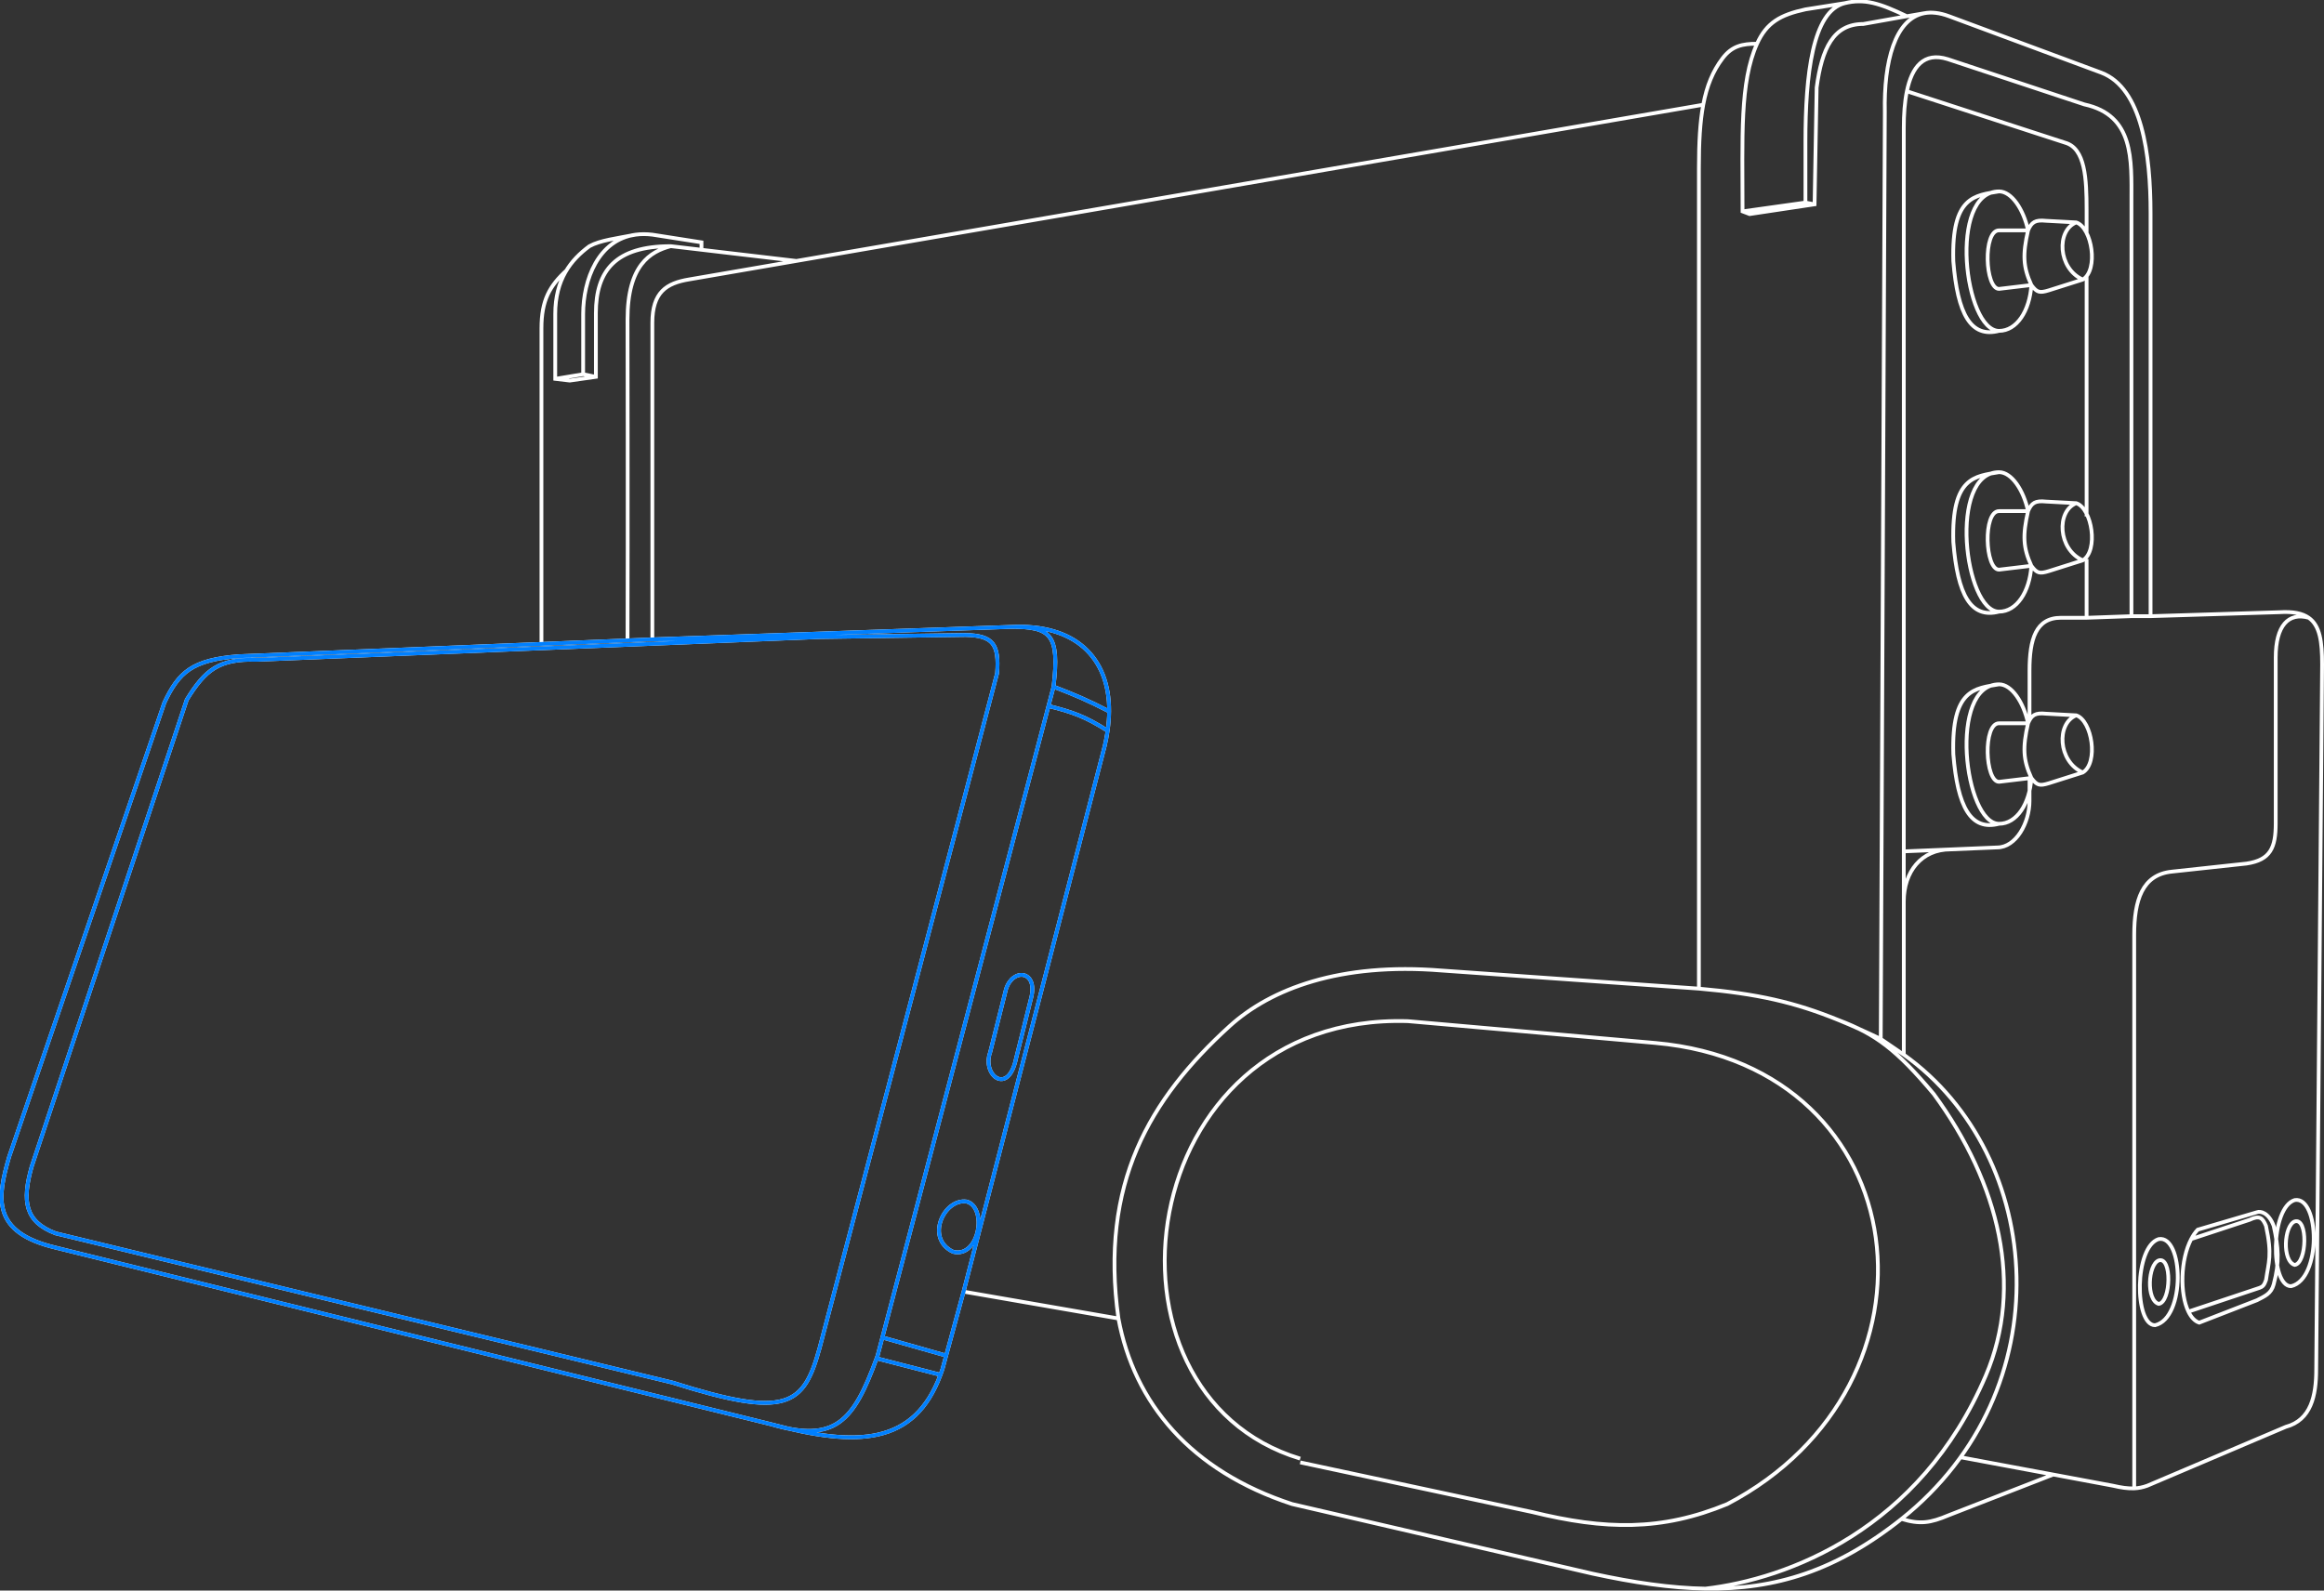 <svg width="369.305" height="252.828" viewBox="0 0 369.305 252.828" fill="none" xmlns="http://www.w3.org/2000/svg" xmlns:xlink="http://www.w3.org/1999/xlink">
	<rect x="0" y="0" width="369.305" height="252.828" fill="#333333" stroke="none"/>
	<desc>
			Created with Pixso.
	</desc>
	<defs/>
	<path id="Vector 609" d="M269.971 157.148L269.971 26.664C269.971 22.609 270.152 19.359 270.661 16.648C271.221 13.664 272.177 11.324 273.726 9.277C275.231 7.289 276.887 6.953 279.208 6.953M293.156 0.504C291.14 0.832 287.063 1.457 286.901 1.492C282.924 2.359 280.731 3.574 279.208 6.953C276.444 13.094 276.908 21.789 276.908 33.602L278.035 34.031L288.351 32.48L288.682 13.918C289.511 7.707 291.334 3.812 296.098 3.812L303.017 2.578L305.782 2.102M276.908 33.602L286.901 32.199L288.351 32.48M286.901 32.199L286.901 22.504C286.901 11.898 288.019 1.75 293.156 0.504C296.282 -0.246 298.667 0.488 303.017 2.578M298.868 165.145L299.517 17.781C299.35 9.852 301.108 2.996 305.782 2.102C306.918 1.887 308.226 2.02 309.721 2.578L333.933 11.559C340.383 14.02 341.745 24.539 341.745 33.883L341.745 97.945M311.487 231.629L326.277 234.391L335.763 236.164C337.057 236.461 338.124 236.629 339.145 236.586C339.84 236.555 340.513 236.422 341.222 236.164L363.225 226.809C367.253 225.73 368.068 221.832 368.068 217.672L369.005 105.598C369.005 101.973 368.658 99.453 366.882 98.199C365.863 97.481 364.374 97.176 362.21 97.316L341.745 97.945L338.706 97.945L331.58 98.199L327.503 98.199C323.507 98.199 322.509 101.621 322.509 106.586L322.509 114.395M338.706 97.945L338.706 31.934C338.706 25.387 339.15 18.32 331.223 16.598L309.51 9.402C305.689 8.207 303.813 10.652 303.02 14.504C302.668 16.211 302.53 18.195 302.53 20.258L302.53 135.332L302.53 143.293L302.53 167.645M298.868 165.145C296.489 164.012 294.325 163.035 292.262 162.191C285.188 159.301 279.297 157.973 269.971 157.148L229.056 154.27C213.01 152.973 201.948 157.148 195.37 163.137C182.686 174.684 174.736 188.152 177.729 209.582C180.218 223.035 189.188 233.801 205.333 239.082L253.073 250.145C259.601 251.562 265.492 252.434 271.012 252.523C282.177 252.699 291.826 249.664 302.165 241.445C327.825 221.043 325.134 183.77 302.53 167.645L298.868 165.145ZM303.02 14.504L328.186 22.688C331.369 23.59 331.58 28.434 331.58 33.32L331.58 36.992M331.58 43.973L331.58 82.09M331.58 88.863L331.58 98.199M322.509 123.75L322.509 127.32C322.509 130.801 320.359 134.707 317.363 134.707L309.947 135.02L302.53 135.332M366.882 98.199C363.637 97.293 361.632 99.465 361.632 104.512L361.632 130.863C361.632 134.707 360.831 136.707 356.987 137.27L345.133 138.551C340.408 139.031 339.145 143.117 339.145 148.613L339.145 236.586M309.947 135.02C305.334 135.02 302.53 138.551 302.53 143.293M326.277 234.391L309.65 240.863C306.746 242.086 305.113 242.344 302.165 241.445M271.012 252.523C284.058 251.004 305.098 243.168 315.563 218.652C321.621 204.461 317.767 188.18 307.291 173.902C301.331 166.805 298.046 164.391 292.262 162.191M358.666 192.688C359.162 192.488 360.501 192.703 361.311 194.867C362.063 198.309 362.271 200.559 361.311 204.16C360.915 205.652 359.922 206.016 358.666 206.676L349.472 210.246C348.761 210.012 348.188 209.375 347.759 208.488C346.386 205.66 346.477 200.25 348.202 196.957C348.499 196.387 348.845 195.883 349.24 195.465L358.666 192.688ZM347.759 208.488L359.03 204.723C359.551 204.543 359.796 204.324 360.088 203.469C360.499 200.633 361.096 199.508 360.088 194.867C359.541 193.539 359.05 193.16 357.481 193.898L348.202 196.957M342.459 210.652C347.36 209.512 346.981 196.297 343.042 196.957C339.145 198.164 339.145 210.652 342.459 210.652ZM343.042 200.352C345.172 199.684 344.997 206.977 343.042 207.266C341.03 206.676 341.321 201.023 343.042 200.352ZM364.068 204.453C368.969 203.316 368.59 190.102 364.651 190.758C360.754 191.969 360.754 204.453 364.068 204.453ZM364.651 194.156C366.781 193.484 366.606 200.777 364.651 201.07C362.638 200.48 362.93 194.828 364.651 194.156ZM270.661 16.648L126.558 41.477L109.516 44.414C105.872 45.008 103.663 46.469 103.663 51.309L103.663 101.633M160.755 99.644C170.7 99.156 176.31 104.402 176.252 113.074C176.245 114.059 176.166 115.086 176.012 116.152C175.899 116.938 175.744 117.75 175.549 118.578L153.122 205.312L150.353 215.48L149.766 217.637C149.664 217.941 149.559 218.242 149.45 218.531C145.302 229.652 136.324 230.074 122.561 226.398L8.836 198.316C-1.407 195.879 -0.432 190.375 1.45 183.891L26.118 111.699C28.398 106.848 30.551 104.871 37.965 104.312L86.042 102.352L99.718 101.793L103.663 101.633L160.755 99.644ZM160.755 99.644C166.98 99.644 168.397 100.855 167.42 109.152L166.613 112.223L140.218 212.598L139.46 215.48C139.407 215.629 139.354 215.773 139.302 215.918C135.626 225.988 132.682 229.406 122.561 226.398M86.042 102.352L86.042 52.188C86.042 47.695 87.362 45.434 90.02 42.988M99.718 101.793C99.777 84.789 99.718 50.926 99.718 50.785C99.718 42.129 103.325 39.996 106.587 39.129M101.02 37.301C97.957 37.902 95.397 38.184 93.669 39.129C90.711 41.305 88.232 44.414 88.232 49.914L88.232 60.223L90.538 60.496L94.692 59.902L94.692 49.773C94.692 42.988 97.841 39.129 106.587 39.129L111.472 39.703L126.558 41.477M111.472 39.703L111.472 38.52L103.663 37.301C102.713 37.188 101.833 37.191 101.02 37.301C95.06 38.102 92.669 44.48 92.669 49.914L92.669 59.484M94.692 59.902L92.669 59.484L88.232 60.223M177.729 209.582L153.122 205.312M139.302 215.918L149.45 218.531M150.353 215.48L140.218 212.598M151.462 198.984C155.63 200.016 156.958 191.875 153.581 190.988C150.008 190.504 146.98 196.863 151.462 198.984ZM157.344 167.277C156.016 170.922 160.215 174.219 161.458 168.266L163.857 158.625C164.971 154.297 160.986 153.781 159.872 157.211L157.344 167.277ZM166.613 112.223C170.376 113.164 172.454 113.879 176.012 116.152M167.42 109.152C170.789 110.453 172.697 111.238 176.252 113.074M103.663 101.633L130.399 101.258L153.449 100.93C157.827 101.027 158.791 102.445 158.451 107.004L130.224 214.34C127.717 223.43 125.079 225.559 106.856 219.77L8.836 196.047C3.953 194.188 3.488 190.953 5.025 185.469L29.679 111.223C32.609 106.492 34.778 104.688 40.756 104.879L130.399 101.258M322.275 36.617C321.573 33.32 319.685 30.426 317.666 30.426C309.544 30.426 312.134 52.594 317.666 52.594C320.475 52.594 322.538 49.434 322.802 45.309M322.275 36.617L317.666 36.617C315.075 36.617 315.427 45.922 317.666 45.922L322.802 45.309M322.802 45.309C323.69 46.496 324.088 46.605 325.575 46.152L330.974 44.441C333.496 42.922 332.462 36.195 329.94 35.355L325.123 35.098C323.42 34.918 322.832 35.309 322.275 36.617C321.408 40.465 321.476 42.406 322.802 45.309ZM329.94 35.355C326.739 36.617 327.013 42.691 330.974 44.441M317.666 30.426C313.864 31.07 310.084 31.129 310.4 41.527C311.075 49.949 313.186 53.766 317.666 52.594M322.275 81.246C321.573 77.949 319.685 75.055 317.666 75.055C309.544 75.055 312.134 97.223 317.666 97.223C320.475 97.223 322.538 94.062 322.802 89.938M322.275 81.246L317.666 81.246C315.075 81.246 315.427 90.551 317.666 90.551L322.802 89.938M322.802 89.938C323.69 91.125 324.088 91.234 325.575 90.781L330.974 89.07C333.496 87.551 332.462 80.824 329.94 79.984L325.123 79.727C323.42 79.547 322.832 79.938 322.275 81.246C321.408 85.094 321.476 87.035 322.802 89.938ZM329.94 79.984C326.739 81.246 327.013 87.32 330.974 89.07M317.666 75.055C313.864 75.699 310.084 75.758 310.4 86.16C311.075 94.578 313.186 98.394 317.666 97.223M322.275 114.969C321.573 111.672 319.685 108.777 317.666 108.777C309.544 108.777 312.134 130.945 317.666 130.945C320.475 130.945 322.538 127.785 322.802 123.66M322.275 114.969L317.666 114.969C315.075 114.969 315.427 124.273 317.666 124.273L322.802 123.66M322.802 123.66C323.69 124.848 324.088 124.957 325.575 124.504L330.974 122.793C333.496 121.273 332.462 114.547 329.94 113.707L325.123 113.449C323.42 113.27 322.832 113.66 322.275 114.969C321.408 118.816 321.476 120.758 322.802 123.66ZM329.94 113.707C326.739 114.969 327.013 121.043 330.974 122.793M317.666 108.777C313.864 109.422 310.084 109.48 310.4 119.883C311.075 128.301 313.186 132.117 317.666 130.945M206.619 232.457L243.49 240.352C255.07 243.195 264.018 243.402 274.479 239.082C310.661 220.121 305.02 169.57 263.076 165.789L223.723 162.32C179.899 160.98 172.185 221.461 206.619 231.859" stroke="#FFFFFF" stroke-opacity="1" stroke-width="0.6"/>
	<path id="Vector 610" d="M160.755 99.648C170.7 99.156 176.31 104.406 176.252 113.078C176.245 114.062 176.166 115.086 176.012 116.156C175.899 116.941 175.744 117.75 175.549 118.582L153.122 205.316L150.353 215.484L149.766 217.637C149.664 217.945 149.559 218.242 149.45 218.535C145.302 229.656 136.324 230.078 122.561 226.398L8.836 198.32C-1.407 195.883 -0.432 190.375 1.45 183.895L26.118 111.699C28.398 106.852 30.551 104.875 37.965 104.312L86.042 102.355L99.718 101.797L103.663 101.637L160.755 99.648ZM160.755 99.648C166.98 99.648 168.397 100.855 167.42 109.156L166.613 112.223L140.218 212.602L139.46 215.484C139.407 215.629 139.354 215.777 139.302 215.918C135.626 225.988 132.682 229.406 122.561 226.398M139.302 215.918L149.45 218.535M150.353 215.484L140.218 212.602M151.462 198.984C155.63 200.02 156.958 191.875 153.581 190.992C150.008 190.508 146.98 196.867 151.462 198.984ZM157.344 167.281C156.016 170.922 160.215 174.223 161.458 168.266L163.857 158.625C164.971 154.297 160.986 153.785 159.872 157.211L157.344 167.281ZM166.613 112.223C170.376 113.168 172.454 113.883 176.012 116.156M167.42 109.156C170.789 110.457 172.697 111.242 176.252 113.078M103.663 101.637L130.399 101.258L153.449 100.934C157.827 101.031 158.791 102.445 158.451 107.008L130.224 214.344C127.717 223.43 125.079 225.562 106.856 219.773L8.836 196.047C3.953 194.191 3.488 190.957 5.025 185.473L29.679 111.223C32.609 106.496 34.778 104.691 40.756 104.883L130.399 101.258" stroke="#0080FF" stroke-opacity="1" stroke-width="0.6"/>
</svg>
